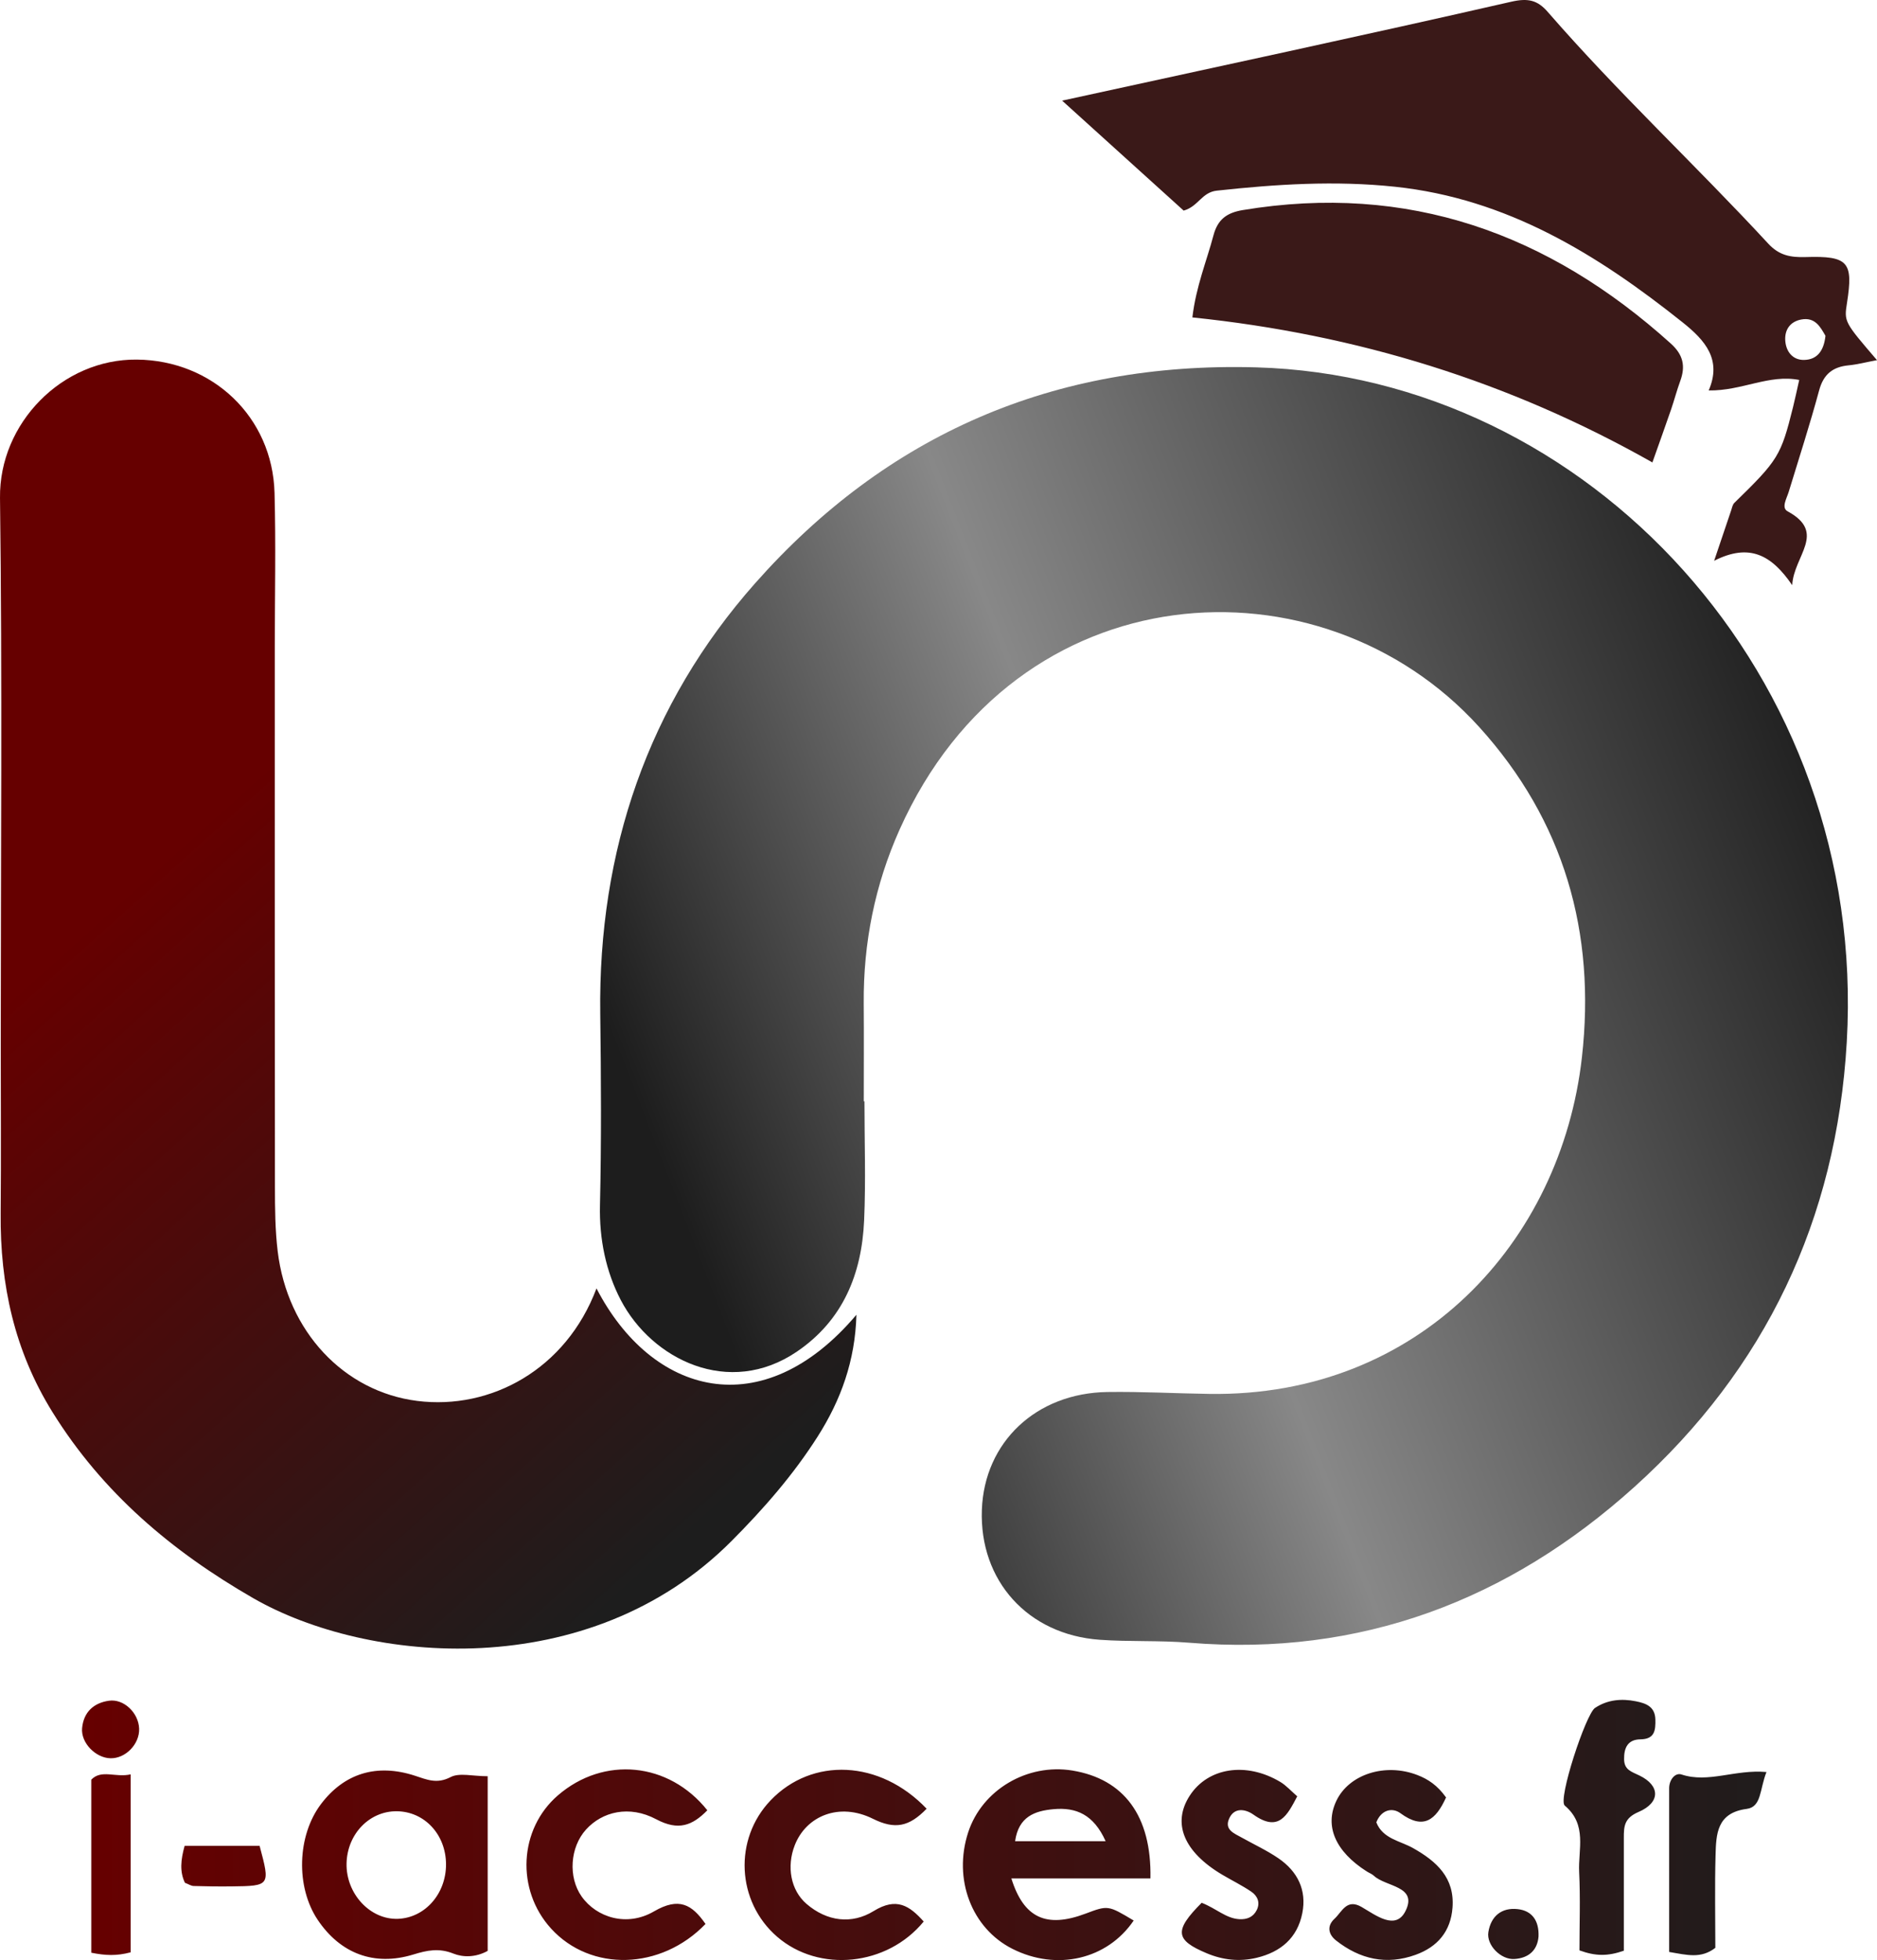 <svg xmlns="http://www.w3.org/2000/svg" viewBox="0 0 600 626.434" style="enable-background:new 0 0 600 626.434" xml:space="preserve"><linearGradient id="a" gradientUnits="userSpaceOnUse" x1="217.866" y1="388.95" x2="589.921" y2="245.006"><stop offset="0" style="stop-color:#1d1d1d"/><stop offset=".405" style="stop-color:#888"/><stop offset="1" style="stop-color:#1d1d1d"/></linearGradient><path style="fill:url(#a)" d="M276.332 351.967c0 12.705.453 25.43-.11 38.11-.76 17.069-6.745 31.867-21.48 41.887-21.706 14.763-46.38 2.532-56.314-16.492-4.731-9.06-6.89-19.46-6.642-30.238.468-20.408.359-40.837.09-61.252-.683-52.084 15.277-98.912 49.505-137.574 42.042-47.489 95.379-70.833 160.167-69.004 105.665 2.983 195.596 98.138 188.784 215.661-3.286 56.704-25.997 104.406-67.89 142.154-40.16 36.184-87.485 54.278-142.352 49.78-9.478-.777-19.057-.268-28.548-.943-22.997-1.636-38.499-18.897-37.681-41.515.782-21.63 17.326-37.336 40.139-37.666 10.878-.157 21.767.451 32.652.608 66.924.965 112.347-48.486 119.018-107.547 4.513-39.949-5.71-75.695-32.893-105.659-50.532-55.703-148.043-50.31-185.233 32.89-7.86 17.585-11.598 36.17-11.446 55.494.081 10.435.014 20.87.014 31.306h.22z"/><linearGradient id="b" gradientUnits="userSpaceOnUse" x1="40.162" y1="284.817" x2="223.118" y2="488.466"><stop offset="0" style="stop-color:#600"/><stop offset="1" style="stop-color:#1d1d1d"/></linearGradient><path style="fill:url(#b)" d="M190.674 411.765c17.617 34.016 52.946 44.05 83.088 8.424-.388 14.698-4.996 27.286-12.344 38.849-7.804 12.282-17.336 23.193-27.631 33.517-45.607 45.736-116.345 39.22-152.9 18.173-25.962-14.948-48.084-33.619-64.103-59.409C4.584 431.679.012 410.509.212 387.82c.16-18.151.03-36.305.03-54.458 0-58.079.499-116.164-.239-174.234-.303-23.853 19.871-44.439 43.732-44.208 24.173.233 43.368 18.298 44.024 42.615.44 16.325.089 32.672.09 49.01.001 57.634-.026 115.268.039 172.903.007 6.796.062 13.646.868 20.378 3.09 25.813 21.291 44.968 44.634 47.898 23.502 2.95 47.548-10.072 57.284-35.96z"/><path style="fill:#3a1918" d="M590.418 96.744c2.017-12.963.473-15.017-13.198-14.59-4.936.155-8.522-.544-11.981-4.287-23.127-25.026-48.104-48.295-70.474-74.044-3.283-3.778-6.28-4.505-11.686-3.27-47.004 10.74-94.158 20.827-143.561 31.609l38.849 35.145c4.684-1.299 5.778-5.852 10.595-6.376 18.98-2.065 37.843-3.269 56.95-1.25 35.808 3.782 64.738 21.633 91.998 43.381 7.209 5.752 12.535 11.884 8.293 21.721 10.582.174 19.272-5.254 28.932-3.353-.774 3.416-1.325 6.071-1.979 8.7-3.863 15.544-4.727 16.91-18.738 30.57-.596.58-.77 1.628-1.061 2.484-1.556 4.561-3.087 9.13-5.417 16.04 11.269-5.736 18.354-1.862 24.957 7.794.467-9.41 11.156-16.75-1.464-23.6-2.117-1.149-.3-4.108.347-6.223 3.303-10.799 6.776-21.553 9.727-32.448 1.406-5.189 4.38-7.512 9.47-7.994 2.657-.252 5.272-.948 9.023-1.654-10.53-12.265-10.53-12.265-9.582-18.355zm-13.673 18.287c-3.601.086-5.763-2.536-6.058-6.023-.298-3.521 1.48-6.196 5.06-6.886 4.532-.874 6.19 2.475 7.778 5.193-.498 4.79-2.638 7.616-6.78 7.716zM397.293 67.134c-5.035.834-8.023 2.891-9.402 8.096-2.19 8.268-5.548 16.224-6.738 26.214 52.62 5.435 101.333 20.484 147.05 46.343 2.406-6.798 4.24-11.872 5.992-16.973 1.026-2.986 1.811-6.057 2.901-9.018 1.746-4.74.995-8.396-3.01-12.007-39.087-35.227-84.005-51.4-136.793-42.655z"/><linearGradient id="c" gradientUnits="userSpaceOnUse" x1="26.218" y1="584.851" x2="564.669" y2="584.851"><stop offset="0" style="stop-color:#600"/><stop offset="1" style="stop-color:#201c1c"/></linearGradient><path style="fill:url(#c)" d="M144.035 567.947c-4.381 2.287-7.57.806-11.448-.456-12.228-3.979-22.58-.706-29.983 9.08-7.634 10.09-8.098 26.49-1.047 36.996 7.21 10.742 18.014 14.93 30.584 11.077 4.459-1.368 8.174-2.135 12.807-.286 2.975 1.188 7.02 1.3 10.945-.872V567.67c-4.837 0-9.043-1.194-11.858.276zM127.25 613.24c-8.916.356-16.7-8.033-16.468-17.748.225-9.38 7.332-16.73 16.08-16.628 8.86.102 15.673 7.446 15.712 16.934.038 9.428-6.7 17.097-15.324 17.442zm215.557-47.39c-14.433-2.374-28.876 6.179-33.31 19.726-4.89 14.941 1.073 30.667 14.127 37.255 14.191 7.16 30.327 3.396 38.77-9.047-8.195-4.906-8.195-4.906-15.398-2.198-12.477 4.692-19.736 1.45-23.704-11.257h44.454c.408-20.03-8.52-31.777-24.94-34.478zm-18.32 22.585c1.106-7.873 6.29-9.697 12.304-10.239 7.195-.647 12.788 1.682 16.638 10.239h-28.943zm-45.467-7.176c7.03 3.487 11.557 2.606 17.184-3.208-14.96-15.675-36.597-16.525-49.853-2.692-11.883 12.4-10.935 32.352 2.072 43.608 13.366 11.568 35.142 9.426 46.847-4.865-4.53-5.05-8.666-7.868-16.007-3.34-6.977 4.303-14.913 3.346-21.462-2.303-5.053-4.358-6.407-11.923-3.756-18.724 3.665-9.404 14.235-13.804 24.975-8.476zm-69.262.158c7.112 3.78 11.551 2.025 16.347-2.862-12.33-15.46-33.12-17.417-47.762-4.776-12.49 10.784-13.483 30.181-2.181 42.58 12.654 13.883 35.121 13.315 49.361-1.48-4.335-6.22-8.454-8.683-16.497-4-8.636 5.027-18.355 1.953-23.109-4.788-4.349-6.166-3.72-15.714 1.406-21.381 5.183-5.73 13.812-7.874 22.435-3.293zm198.933 12.5c-3.702-2.539-7.838-4.443-11.77-6.646-2.287-1.28-5.424-2.413-4.144-5.743 1.575-4.099 5.36-3.395 7.921-1.577 8.093 5.743 10.783.194 13.975-5.863-2-1.725-3.527-3.472-5.421-4.603-10.906-6.51-23.112-4.597-28.94 4.39-5.693 8.777-1.943 17.947 10.36 25.251 3.097 1.84 6.36 3.426 9.33 5.448 1.952 1.329 2.916 3.473 1.724 5.87-1.12 2.253-3.141 3.057-5.596 2.908-4.272-.26-7.282-3.398-12.01-5.237-8.847 8.89-8.523 11.883 1.638 16.14 5.104 2.139 10.436 2.756 15.922 1.443 7.726-1.85 13.032-6.345 14.609-14.247 1.477-7.4-1.516-13.361-7.598-17.534zm42.996-3.287c-4.152-2.34-9.653-2.94-11.737-8.226 1.545-3.96 5.038-4.873 7.706-2.92 7.381 5.404 11.284 2.203 14.59-5.036-2.773-3.873-5.706-5.823-9.178-7.164-10.24-3.954-21.858-.284-25.903 8.28-3.802 8.047-.321 16.122 9.715 22.521.761.486 1.667.803 2.311 1.406 3.796 3.558 14.046 3.23 10.113 11.213-3.156 6.406-9.532 1.37-14.07-1.258-4.784-2.771-6.254 1.567-8.633 3.76-2.55 2.349-1.958 5.029.484 6.953 7.623 6.005 16.125 7.95 25.448 4.572 7.004-2.539 11.195-7.471 11.772-15.05.73-9.58-5.075-14.8-12.618-19.05zm72.68-34.752c4.597-.051 4.87-2.895 4.786-6.358-.102-4.168-3.083-5.174-6.26-5.809-4.573-.913-9.056-.519-13.037 2.135-2.946 1.964-11.944 29.29-9.668 31.204 7.279 6.124 4.248 14 4.601 21.211.415 8.451.097 16.938.097 25.063 5.23 1.9 9.048 1.883 14.186.112v-36.084c0-3.638.102-6.303 4.713-8.27 7.03-2.999 6.953-8.424.274-11.643-2.648-1.276-4.846-1.819-4.901-5.19-.06-3.675 1.19-6.325 5.21-6.37zm13.145 11.232c-2.03-.674-3.953 1.683-3.952 4.403.007 17.48.003 34.958.003 52.314 5.807.99 10.168 2.217 14.758-1.315 0-9.734-.204-19.636.07-29.526.19-6.811.364-13.616 9.95-14.876 4.784-.63 4.11-6.172 6.328-11.79-10.107-.9-18.546 3.645-27.157.79zM29.18 568.765v55.307c4.513.9 8.034 1.08 12.586-.126v-56.877c-4.86 1.126-9.302-1.69-12.586 1.696zm29.836 21.156c-1.234 4.44-1.622 8.236.094 11.796 1.178.455 1.973 1.008 2.784 1.033 4.048.123 8.1.178 12.149.129 12.336-.15 12.354-.2 8.945-12.958H59.015zm-24.19-46.381c-4.927.7-8.093 3.675-8.578 8.73-.452 4.715 4.322 9.567 9.083 9.66 4.84.094 9.332-4.566 9.144-9.488-.193-5.047-4.895-9.578-9.65-8.902zm450.304 66.599c-5.134-.566-8.55 2.253-9.362 7.37-.653 4.114 3.974 8.844 8.317 8.574 4.533-.282 7.353-2.758 7.72-7.173.204-5.091-2.074-8.265-6.675-8.771z"/></svg>